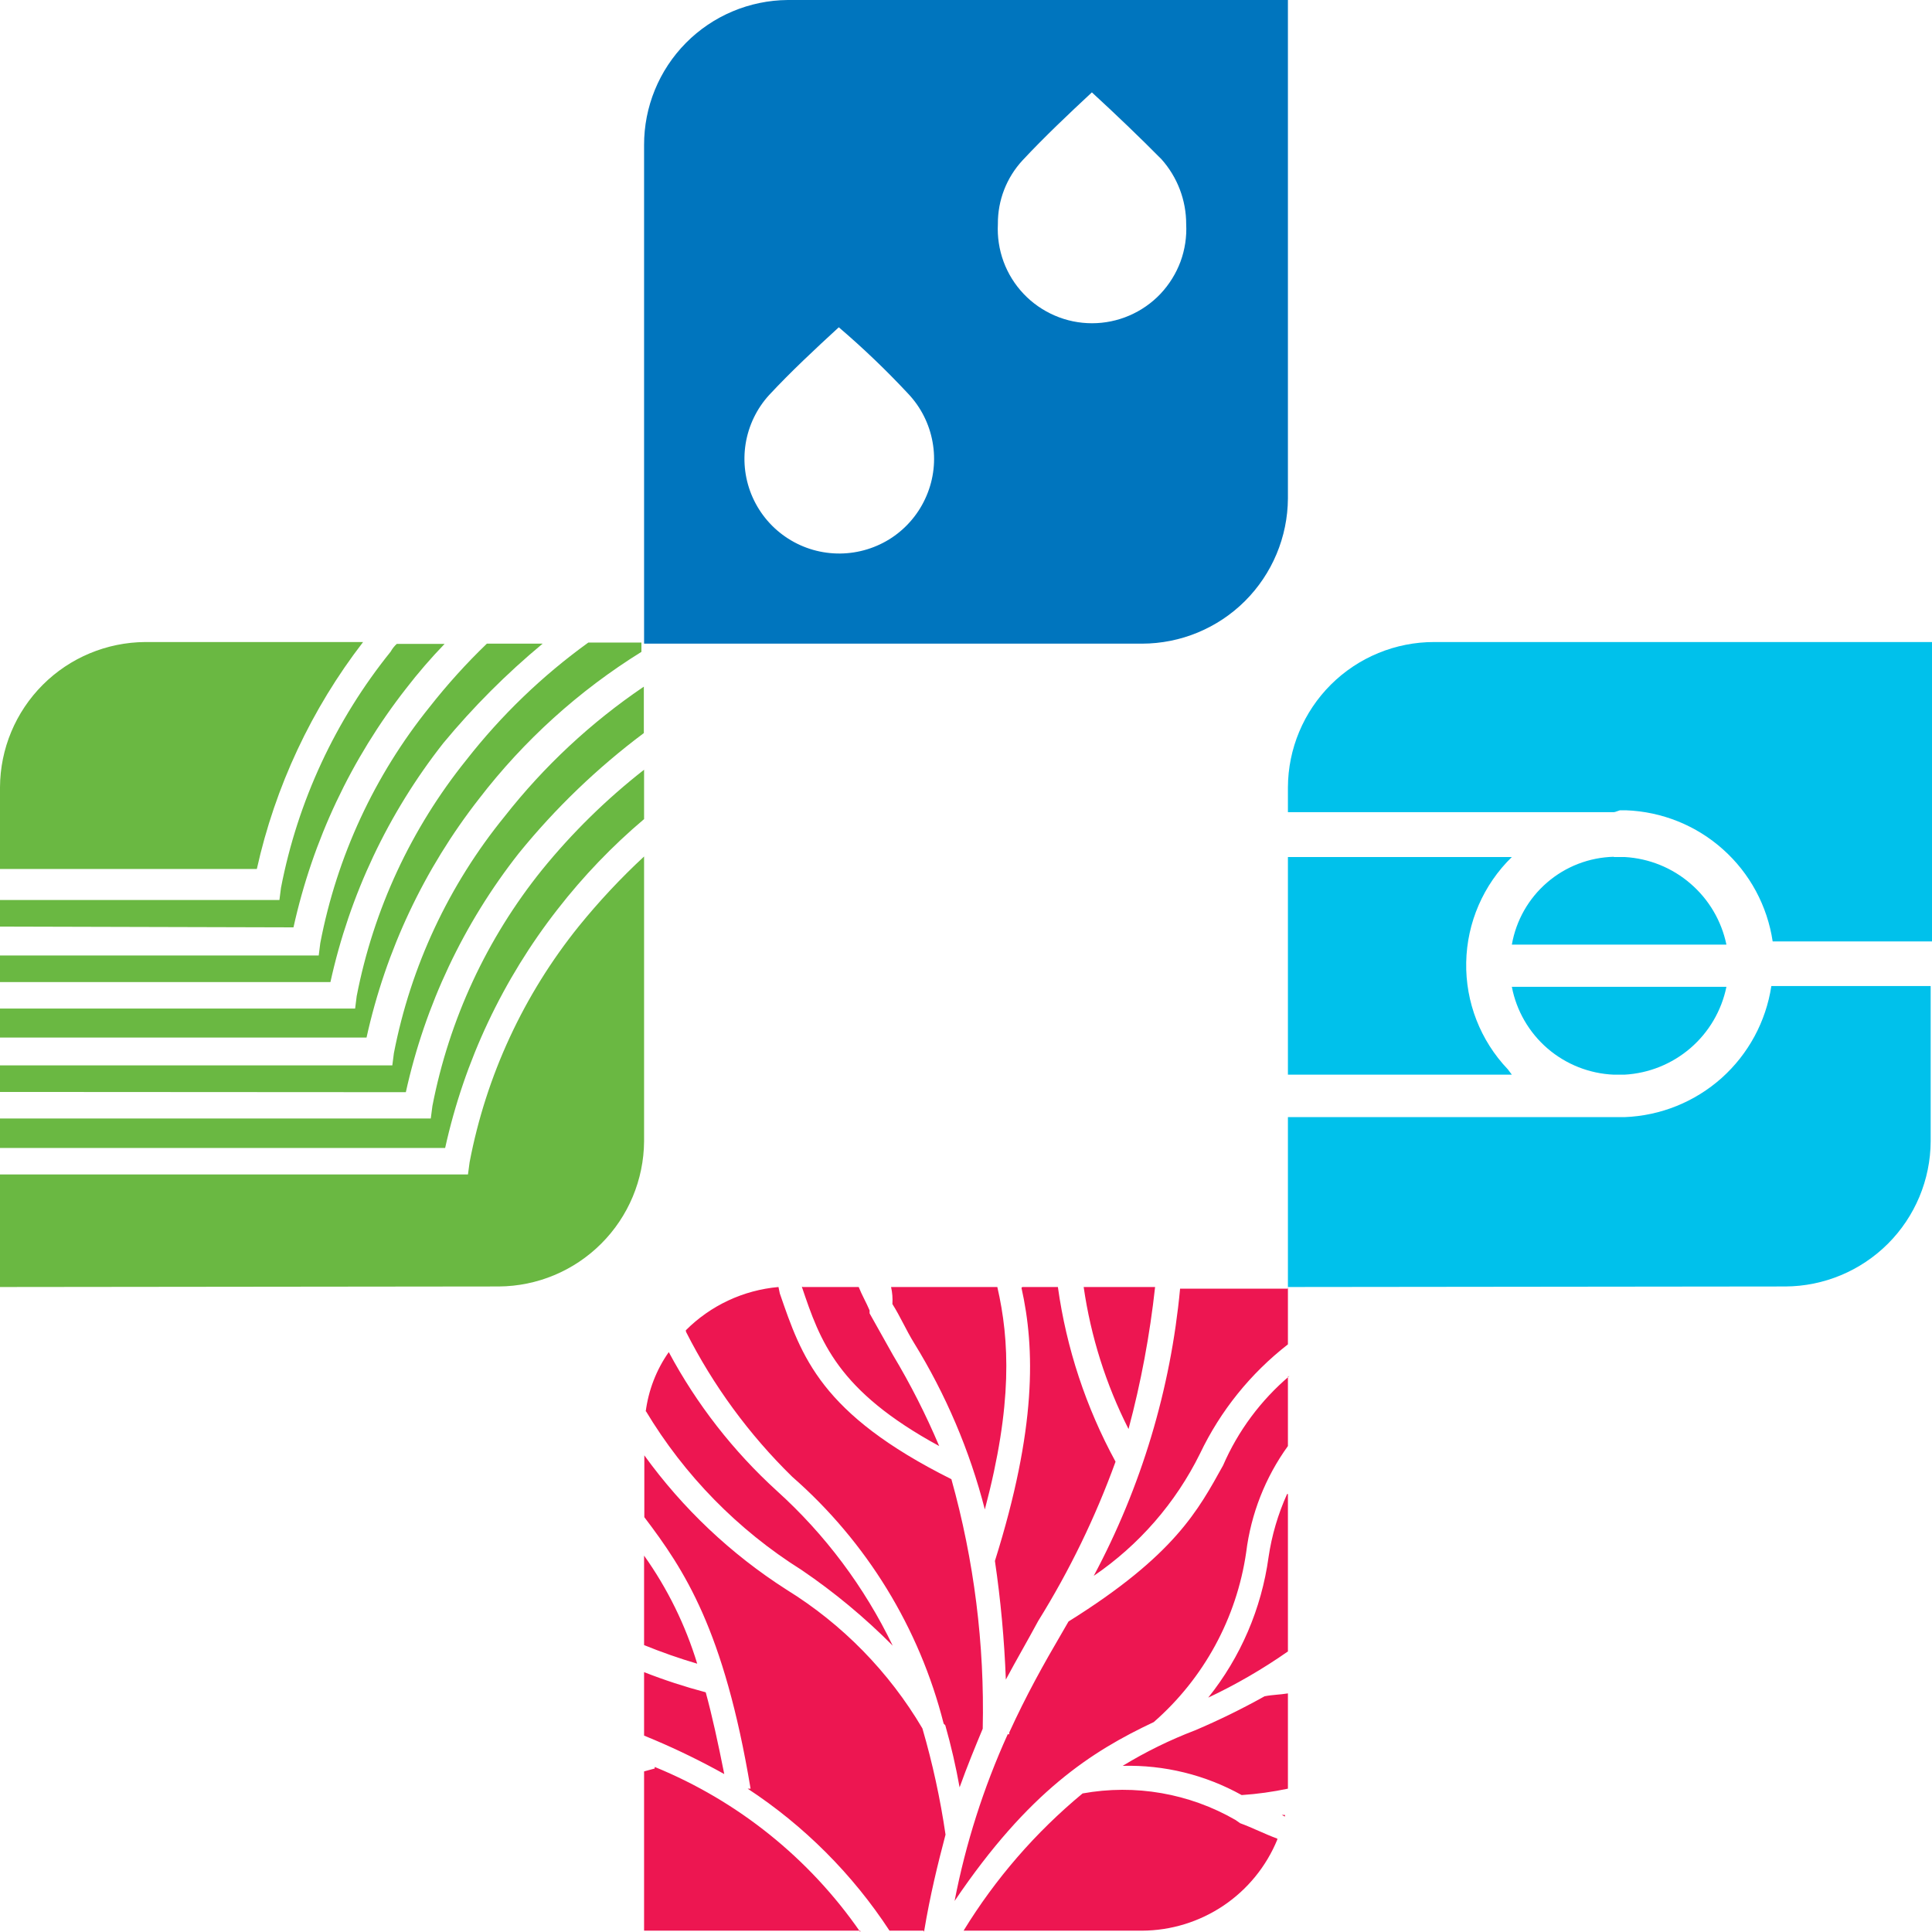 <svg width="32" height="32" viewBox="0 0 32 32" fill="none" xmlns="http://www.w3.org/2000/svg">
<path fill-rule="evenodd" clip-rule="evenodd" d="M21.332 21.317V18.503H26.91C27.505 18.48 28.072 18.251 28.516 17.855C28.959 17.458 29.25 16.92 29.339 16.332H31.978V18.904C31.975 19.54 31.72 20.15 31.27 20.6C30.819 21.05 30.209 21.305 29.572 21.308L21.332 21.317ZM26.91 17.8H26.73C26.326 17.783 25.939 17.63 25.632 17.366C25.326 17.102 25.117 16.742 25.041 16.345H28.595C28.514 16.74 28.304 17.097 27.999 17.36C27.693 17.623 27.309 17.778 26.906 17.8H26.91ZM25.041 17.8H21.332V14.195H25.041C24.569 14.655 24.297 15.282 24.285 15.94C24.272 16.599 24.52 17.235 24.975 17.712L25.041 17.8ZM26.73 14.195H26.91C27.312 14.218 27.695 14.372 27.999 14.635C28.304 14.897 28.513 15.252 28.595 15.646H25.041C25.111 15.246 25.317 14.882 25.625 14.617C25.933 14.351 26.323 14.201 26.73 14.191V14.195ZM26.73 13.452H21.332V13.043C21.334 12.403 21.591 11.79 22.045 11.338C22.5 10.886 23.115 10.633 23.756 10.634H32V15.593H29.361C29.273 15.005 28.983 14.465 28.539 14.069C28.096 13.672 27.527 13.443 26.932 13.421H26.831L26.752 13.448L26.73 13.452Z" fill="#00C1EB"/>
<path fill-rule="evenodd" clip-rule="evenodd" d="M21.332 21.317V22.267C20.712 22.749 20.213 23.369 19.875 24.078C19.473 24.892 18.867 25.589 18.116 26.101C18.904 24.626 19.39 23.009 19.546 21.344H21.336L21.332 21.317ZM21.332 22.803V23.951C20.957 24.47 20.72 25.074 20.641 25.709C20.483 26.8 19.94 27.798 19.11 28.523C18.085 29.006 17.038 29.67 15.811 31.486C15.995 30.534 16.291 29.608 16.691 28.725H16.717V28.694C16.998 28.079 17.28 27.573 17.597 27.032L17.698 26.857C19.458 25.758 19.845 25.015 20.258 24.272C20.506 23.7 20.883 23.193 21.358 22.79L21.332 22.803ZM21.332 24.746V27.353C20.914 27.645 20.473 27.901 20.012 28.118C20.549 27.447 20.894 26.644 21.011 25.793C21.064 25.431 21.168 25.079 21.318 24.746H21.332ZM21.332 28.044V29.626C21.079 29.679 20.823 29.715 20.566 29.732C19.964 29.397 19.284 29.23 18.595 29.248C18.977 29.015 19.379 28.818 19.796 28.659C20.189 28.492 20.572 28.304 20.945 28.096C21.072 28.07 21.2 28.07 21.332 28.048V28.044ZM21.283 30.061V30.088L21.23 30.061H21.283ZM21.156 30.47C20.973 30.915 20.663 31.295 20.265 31.563C19.866 31.831 19.397 31.976 18.916 31.978H15.96C16.487 31.117 17.153 30.349 17.931 29.705C18.801 29.547 19.699 29.703 20.465 30.145L20.54 30.198C20.747 30.273 20.949 30.378 21.156 30.453V30.47ZM15.296 31.978H14.733C14.12 31.041 13.32 30.241 12.384 29.626H12.432C11.992 26.988 11.332 25.999 10.672 25.129V24.105C11.31 24.988 12.108 25.742 13.026 26.329C13.952 26.901 14.725 27.691 15.278 28.628C15.446 29.205 15.574 29.793 15.661 30.387C15.534 30.87 15.406 31.385 15.305 31.996L15.296 31.978ZM14.249 31.978H10.668V29.34L10.844 29.292V29.266C12.22 29.828 13.404 30.778 14.249 32V31.978ZM10.668 28.734V27.696C11.002 27.827 11.342 27.938 11.689 28.03C11.794 28.413 11.895 28.875 11.996 29.384C11.624 29.177 11.241 28.989 10.848 28.822L10.668 28.747V28.734ZM10.668 27.248V25.766C11.056 26.311 11.353 26.916 11.548 27.556C11.249 27.468 10.956 27.365 10.668 27.248ZM10.694 23.388C10.739 23.03 10.87 22.689 11.077 22.395C11.538 23.257 12.144 24.035 12.868 24.694C13.667 25.416 14.318 26.286 14.786 27.257C14.324 26.792 13.819 26.372 13.277 26.004C12.22 25.34 11.335 24.436 10.694 23.366V23.388ZM11.359 22.034C11.77 21.622 12.314 21.368 12.894 21.317L12.916 21.423C13.277 22.469 13.585 23.414 15.758 24.5C16.134 25.845 16.309 27.237 16.277 28.633C16.149 28.94 16.022 29.248 15.894 29.604C15.832 29.258 15.753 28.914 15.657 28.576L15.63 28.549C15.229 26.964 14.354 25.538 13.123 24.461C12.408 23.762 11.814 22.951 11.363 22.06L11.359 22.034ZM13.303 21.317H14.223C14.275 21.449 14.35 21.577 14.403 21.704V21.753L14.79 22.443C15.08 22.927 15.336 23.431 15.556 23.951C13.866 23.032 13.585 22.214 13.281 21.313L13.303 21.317ZM14.759 21.317H16.519C16.721 22.197 16.774 23.261 16.312 25.001C16.062 24.027 15.666 23.097 15.138 22.241C15.01 22.034 14.909 21.801 14.781 21.599C14.787 21.504 14.78 21.41 14.759 21.317ZM16.932 21.317H17.522C17.663 22.331 17.987 23.311 18.477 24.21C18.143 25.131 17.714 26.015 17.196 26.848C17.016 27.182 16.836 27.49 16.66 27.819C16.635 27.162 16.575 26.506 16.479 25.854C17.17 23.656 17.144 22.337 16.919 21.331L16.932 21.317ZM17.931 21.317H19.132C19.045 22.111 18.898 22.898 18.692 23.669C18.318 22.931 18.067 22.137 17.949 21.317H17.931Z" fill="#ED1651"/>
<path fill-rule="evenodd" clip-rule="evenodd" d="M0 21.317V19.453H7.751L7.778 19.251C8.051 17.818 8.674 16.474 9.59 15.338C9.922 14.929 10.282 14.544 10.668 14.186V18.904C10.663 19.54 10.409 20.149 9.958 20.599C9.508 21.049 8.898 21.304 8.262 21.308L0 21.317ZM0 18.965V18.526H7.135L7.162 18.319C7.44 16.886 8.063 15.543 8.979 14.406C9.478 13.792 10.045 13.236 10.668 12.749V13.567C10.141 14.012 9.662 14.512 9.238 15.057C8.329 16.22 7.691 17.572 7.373 19.014H0V18.965ZM0 18.086V17.646H6.498L6.524 17.444C6.803 16.006 7.433 14.659 8.358 13.523C9.011 12.691 9.788 11.966 10.664 11.373V12.142C9.894 12.718 9.198 13.387 8.592 14.134C7.679 15.295 7.04 16.648 6.722 18.09L0 18.086ZM0 17.145V16.705H5.882L5.908 16.499C6.186 15.066 6.81 13.723 7.725 12.586C8.303 11.847 8.983 11.192 9.744 10.643H10.624V10.797C9.589 11.439 8.678 12.263 7.936 13.228C7.027 14.391 6.389 15.743 6.071 17.185H0V17.145ZM0 16.266V15.826H5.279L5.305 15.62C5.58 14.187 6.202 12.843 7.118 11.707C7.409 11.337 7.725 10.987 8.064 10.661H8.988C8.389 11.158 7.838 11.71 7.342 12.309C6.429 13.471 5.79 14.823 5.473 16.266H0ZM0 15.347V14.907H4.628L4.654 14.705C4.931 13.272 5.555 11.929 6.471 10.793C6.497 10.745 6.532 10.701 6.572 10.665H7.364C7.138 10.899 6.925 11.146 6.726 11.404C5.817 12.567 5.179 13.919 4.861 15.36L0 15.347ZM0 14.419V13.039C0.003 12.402 0.258 11.793 0.709 11.342C1.159 10.892 1.769 10.638 2.406 10.634H6.014C5.159 11.743 4.558 13.026 4.254 14.393H0V14.419Z" fill="#6AB842"/>
<path fill-rule="evenodd" clip-rule="evenodd" d="M21.332 0V8.256C21.328 8.894 21.072 9.505 20.62 9.956C20.168 10.406 19.555 10.66 18.916 10.661H10.668V2.405C10.666 1.771 10.915 1.162 11.361 0.711C11.807 0.26 12.414 0.005 13.048 0H21.332ZM15.041 6.52C15.251 6.741 15.392 7.02 15.446 7.32C15.501 7.621 15.466 7.931 15.346 8.212C15.227 8.493 15.028 8.734 14.774 8.904C14.52 9.073 14.221 9.165 13.916 9.168C13.61 9.171 13.31 9.085 13.053 8.92C12.795 8.755 12.592 8.519 12.467 8.24C12.342 7.961 12.302 7.652 12.35 7.35C12.399 7.048 12.534 6.767 12.74 6.542C13.096 6.159 13.505 5.777 13.893 5.421C14.296 5.765 14.679 6.132 15.041 6.52ZM19.238 2.638C19.501 2.933 19.647 3.315 19.647 3.71C19.658 3.922 19.626 4.134 19.553 4.333C19.479 4.531 19.366 4.713 19.221 4.867C19.075 5.021 18.899 5.143 18.704 5.227C18.509 5.311 18.299 5.354 18.087 5.354C17.875 5.354 17.665 5.311 17.471 5.227C17.276 5.143 17.1 5.021 16.954 4.867C16.808 4.713 16.695 4.531 16.622 4.333C16.549 4.134 16.517 3.922 16.528 3.71C16.525 3.319 16.671 2.942 16.937 2.655C17.293 2.273 17.702 1.886 18.085 1.53C18.477 1.89 18.877 2.273 19.238 2.638Z" fill="#0075BE"/>
</svg>

